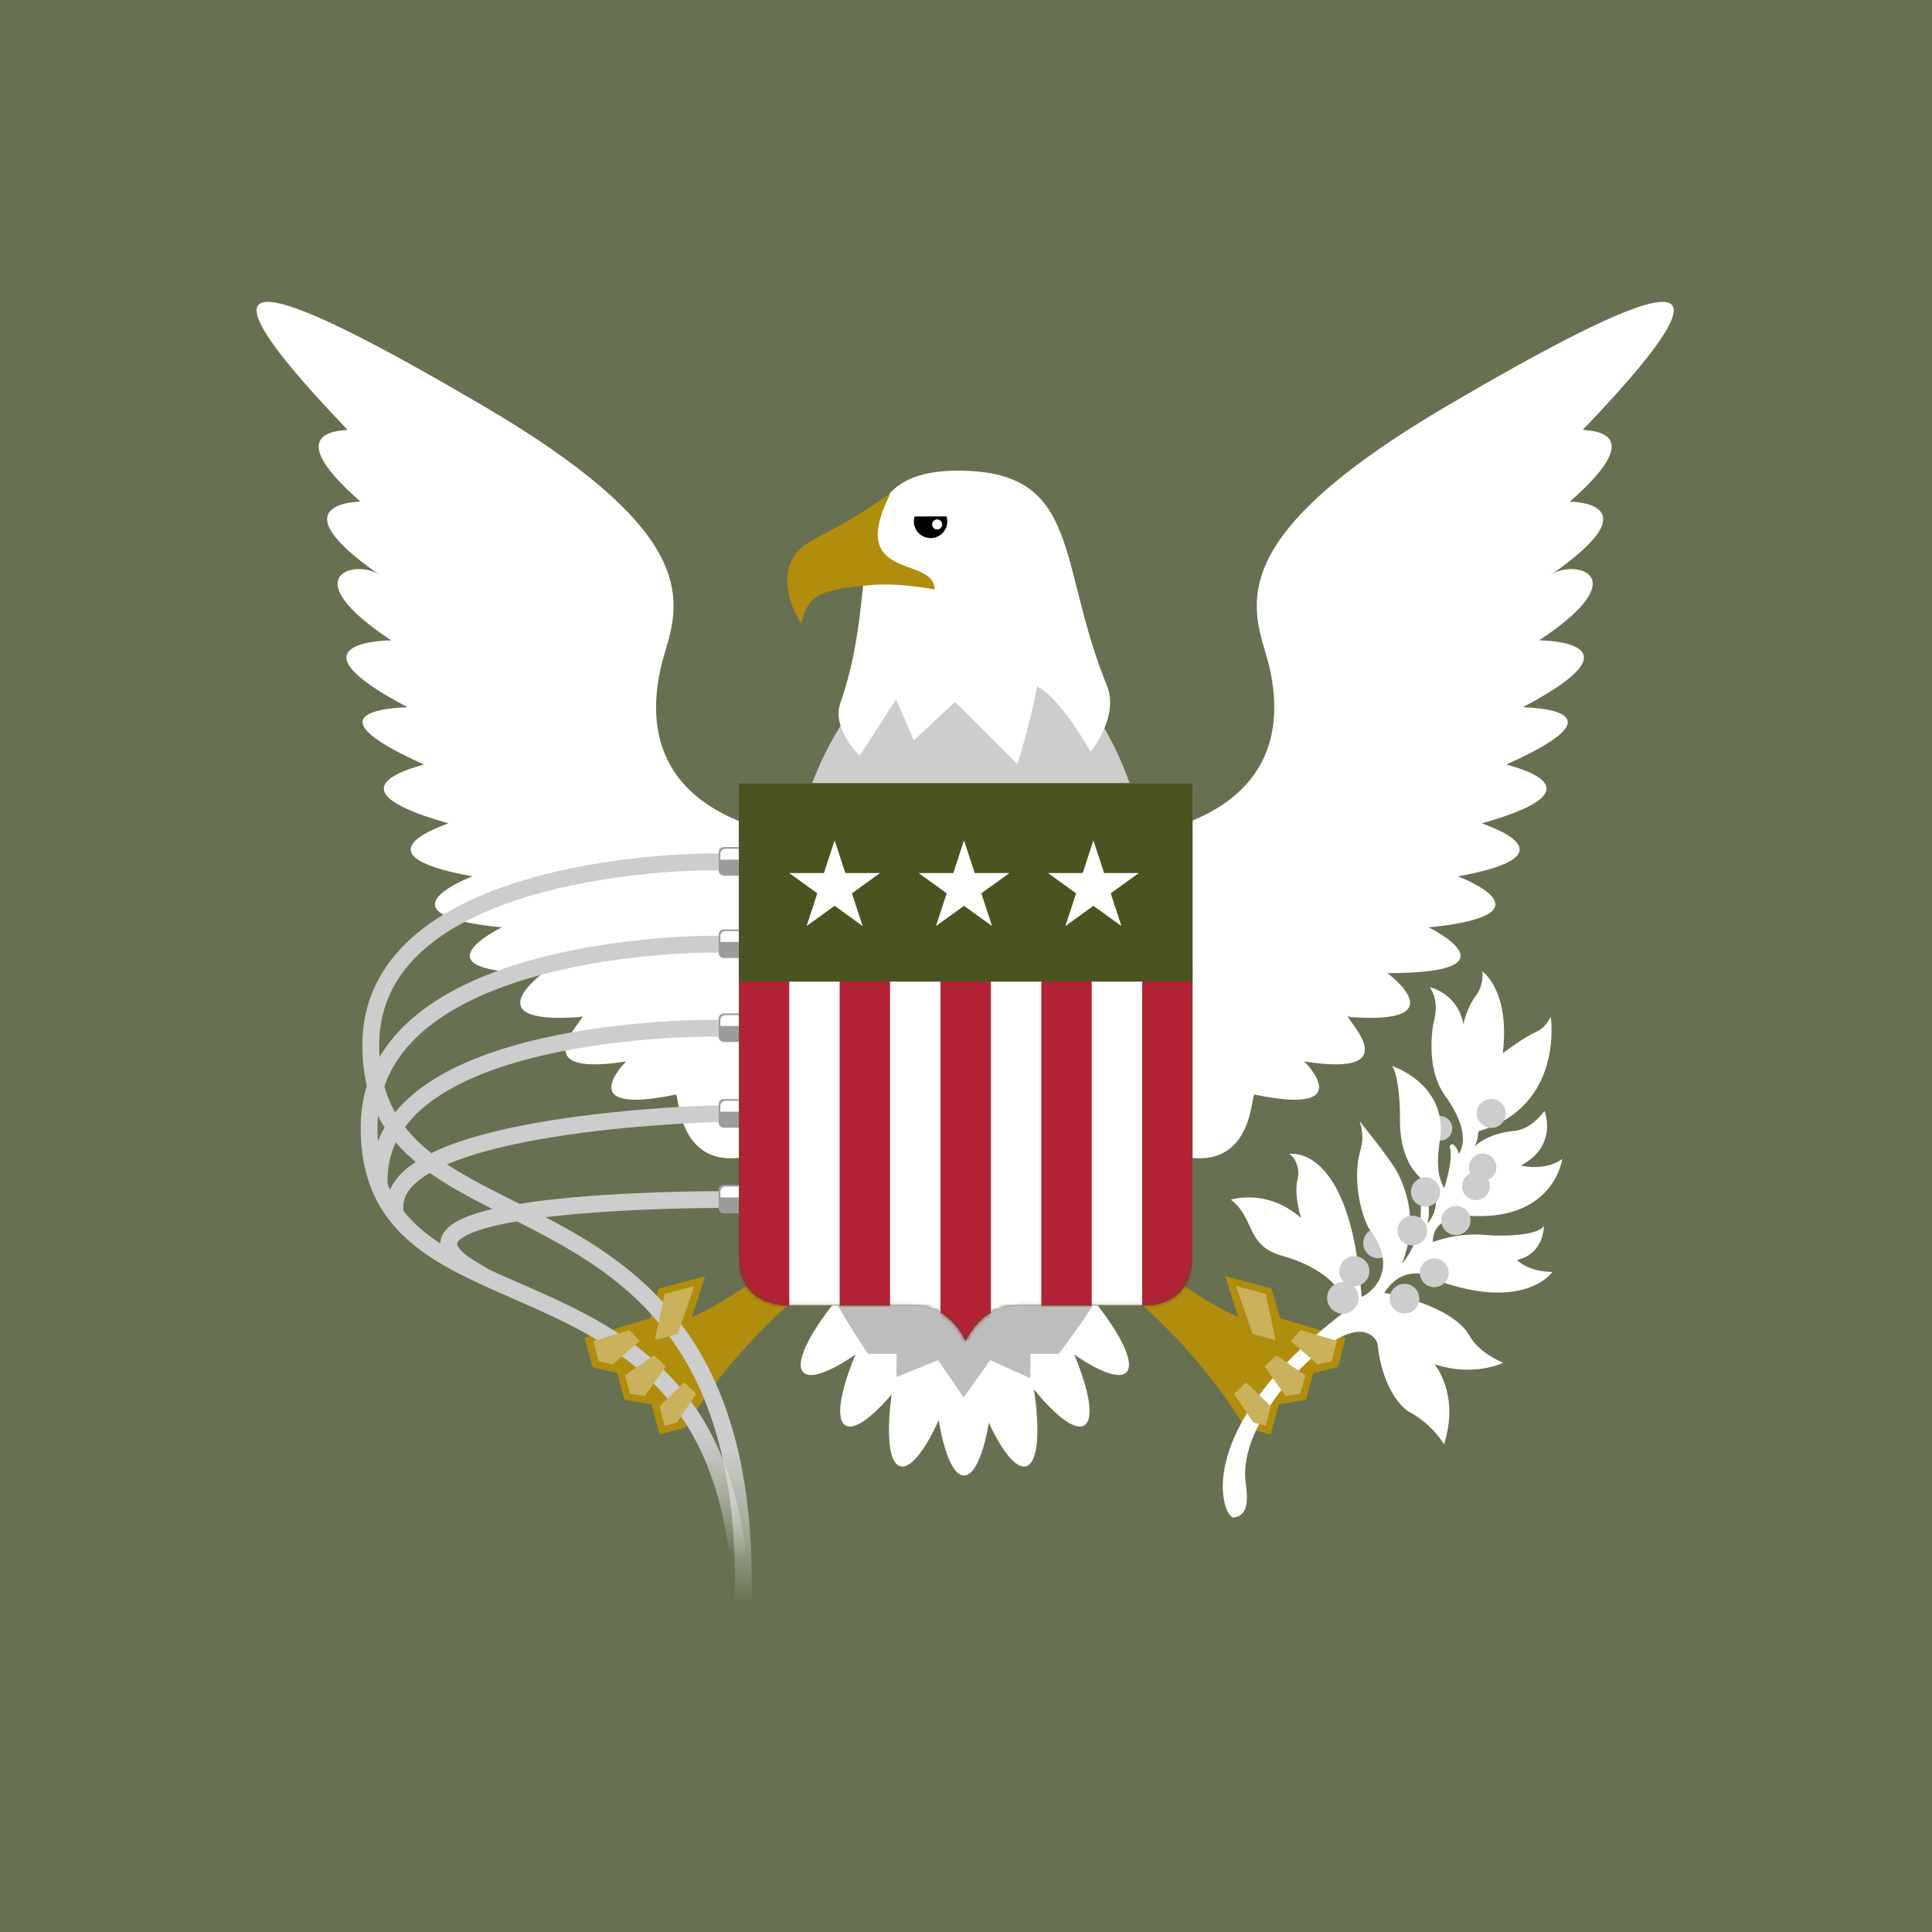 <svg width="512" height="512" viewBox="0 0 512 512" fill="none" xmlns="http://www.w3.org/2000/svg">
<rect width="512" height="512" fill="#677151"/>
<path d="M255.476 391.027C259.902 391.027 263.491 376.473 263.491 358.519C263.491 340.566 259.902 326.012 255.476 326.012C251.049 326.012 247.46 340.566 247.46 358.519C247.46 376.473 251.049 391.027 255.476 391.027Z" fill="white"/>
<path d="M271.904 388.583C276.18 387.437 275.879 372.45 271.232 355.108C266.586 337.767 259.352 324.637 255.076 325.783C250.8 326.929 251.101 341.916 255.748 359.258C260.394 376.599 267.628 389.729 271.904 388.583Z" fill="white"/>
<path d="M238.598 388.583C242.874 389.729 250.107 376.599 254.754 359.258C259.401 341.916 259.701 326.929 255.425 325.783C251.149 324.637 243.916 337.767 239.269 355.108C234.622 372.45 234.322 387.437 238.598 388.583Z" fill="white"/>
<path d="M287.315 377.765C291.148 375.552 286.979 361.153 278.002 345.605C269.026 330.057 258.641 319.247 254.807 321.46C250.973 323.674 255.142 338.072 264.119 353.62C273.096 369.169 283.481 379.978 287.315 377.765Z" fill="white"/>
<path d="M298.498 363.693C301.628 360.563 293.874 347.734 281.179 335.039C268.484 322.344 255.656 314.59 252.525 317.72C249.395 320.851 257.149 333.68 269.844 346.375C282.539 359.07 295.368 366.823 298.498 363.693Z" fill="white"/>
<path d="M224.082 377.765C227.915 379.979 238.3 369.169 247.277 353.621C256.254 338.073 260.423 323.674 256.589 321.461C252.755 319.247 242.37 330.057 233.394 345.605C224.417 361.153 220.248 375.552 224.082 377.765Z" fill="white"/>
<path d="M212.894 363.693C216.025 366.823 228.854 359.069 241.549 346.374C254.244 333.679 261.997 320.85 258.867 317.72C255.737 314.59 242.908 322.344 230.213 335.039C217.518 347.734 209.764 360.563 212.894 363.693Z" fill="white"/>
<path d="M302.622 317.996C298.129 337.074 280.509 358.782 280.509 358.782H273.044V365.234L262.428 360.455L255.388 370.321L248.589 360.455L237.596 364.919V358.782H230.064C230.064 358.782 214.423 336.733 210.053 317.996H302.622Z" fill="#BDBDBD"/>
<path d="M210.943 221.588C226.481 155.611 286.381 148.131 303.512 221.588H210.943Z" fill="#CDCDCD"/>
<path d="M253.944 124.732C286.792 124.732 280.031 149.071 293.341 181.686C296.682 189.873 289.032 199.28 289.032 199.28C289.032 199.28 281.232 185.117 274.847 181.871C273.082 191.63 269.621 202.529 269.621 202.529L253.085 186.008L242.181 196.204L237.458 185.337L227.814 200.295C227.814 200.295 220.328 193.044 222.693 186.338C234.408 153.121 221.096 124.732 253.944 124.732Z" fill="white"/>
<path d="M214.034 143.97C207.686 147.877 206.723 156.001 212.325 165.307C214.054 157.383 217.733 156.216 230.814 155.038C238.366 154.359 247.661 156.216 247.661 156.216C247.661 147.041 224.004 154.315 236.027 130.688C223.007 139.797 220.813 139.792 214.034 143.97Z" fill="#B18D0D"/>
<path d="M246.614 142.6C249.066 142.6 251.042 140.625 251.042 138.183C251.042 137.723 250.972 137.278 250.842 136.861C248.994 136.861 243.887 136.852 242.378 136.88C242.251 137.292 242.183 137.729 242.183 138.183C242.183 140.625 244.166 142.6 246.614 142.6Z" fill="black"/>
<path d="M248.349 140.317C249.086 140.317 249.685 139.719 249.685 138.982C249.685 138.244 249.086 137.646 248.349 137.646C247.611 137.646 247.013 138.244 247.013 138.982C247.013 139.719 247.611 140.317 248.349 140.317Z" fill="white"/>
<path fill-rule="evenodd" clip-rule="evenodd" d="M220.69 324.087C220.69 324.087 196.082 343.778 183.403 349L186.864 338.202L174.552 341.501L172.313 349.369L154.941 354.525L157.031 362.322L163.554 363.834L165.461 370.949L172.663 372.156L174.808 380.158L181.595 378.339C199.861 348.089 228.922 330.16 228.922 330.16L220.69 324.087Z" fill="#B18D0D"/>
<path d="M176.276 172.664C180.784 157.954 183.963 140.316 127.737 107.363C75.813 76.931 43.128 62.833 92.07 113.869C92.227 114.295 72.718 112.999 95.549 132.942C95.549 132.942 72.612 132.942 100.573 152.34C94.442 148.086 77.417 152.34 103.69 169.707C103.69 169.707 74.3 169.707 107.969 187.397C108.395 187.545 78.308 187.397 112.301 202.566C113.17 202.714 84.097 208.449 118.798 218.169C119.667 218.169 92.07 226.262 125.206 232.242C125.206 232.242 98.346 242.293 132.957 245.771C132.957 245.771 107.969 257.894 143.886 257.894C143.886 257.894 125.206 271.615 153.685 269.524C158.205 267.264 135.752 286.061 165.92 281.295C165.92 281.295 151.116 295.889 179.083 290.069C180.179 289.841 179.083 314.233 203.885 304.795C203.885 304.795 203.885 227.636 203.885 220.25C168.936 211.004 172.268 185.739 176.276 172.664Z" fill="white"/>
<path fill-rule="evenodd" clip-rule="evenodd" d="M188.242 226.172C188.984 226.176 189.728 226.18 190.471 226.183L190.449 230.636C189.627 230.632 188.805 230.623 187.984 230.626C187.82 230.626 187.575 230.628 187.252 230.632C186.608 230.641 185.657 230.66 184.443 230.701C182.015 230.783 178.539 230.956 174.366 231.314C166.008 232.033 154.9 233.495 143.822 236.461C132.716 239.435 121.811 243.876 113.723 250.453C105.703 256.975 100.486 265.553 100.486 277.027C100.486 284.314 102.039 290.02 104.67 294.719C107.309 299.433 111.104 303.261 115.772 306.684C120.457 310.119 125.951 313.097 131.946 316.15C133.377 316.879 134.837 317.612 136.319 318.356C141.001 320.707 145.901 323.168 150.758 325.926C163.608 333.224 176.476 342.774 185.721 358.788C194.961 374.792 200.445 397.012 199.007 429.421L198.908 431.646L194.459 431.448L194.558 429.224C195.97 397.397 190.564 376.084 181.865 361.015C173.171 345.956 161.053 336.894 148.559 329.799C143.811 327.102 139.053 324.713 134.393 322.372C132.893 321.619 131.402 320.87 129.926 320.118C123.908 317.054 118.136 313.939 113.139 310.275C108.125 306.599 103.823 302.322 100.784 296.895C97.738 291.454 96.033 284.982 96.033 277.027C96.033 263.964 102.064 254.195 110.913 246.998C119.695 239.857 131.283 235.209 142.671 232.16C154.086 229.103 165.472 227.609 173.984 226.878C178.245 226.511 181.799 226.335 184.291 226.25C185.538 226.208 186.52 226.188 187.193 226.18C187.53 226.175 187.79 226.173 187.967 226.173C188.058 226.172 188.15 226.172 188.242 226.172Z" fill="url(#paint0_linear_309_184)"/>
<path fill-rule="evenodd" clip-rule="evenodd" d="M188.243 247.993L190.47 248.004L190.448 252.457C189.626 252.453 188.803 252.443 187.981 252.446C187.817 252.447 187.57 252.449 187.246 252.453C186.598 252.461 185.642 252.48 184.422 252.522C181.982 252.604 178.489 252.776 174.294 253.135C165.894 253.854 154.73 255.316 143.596 258.283C132.433 261.257 121.472 265.699 113.342 272.277C105.28 278.801 100.04 287.378 100.04 298.847C100.04 306.157 101.515 311.862 104.013 316.503C106.514 321.149 110.11 324.856 114.536 328.066C118.98 331.29 124.215 333.982 129.958 336.616C132.379 337.727 134.96 338.857 137.604 340.014C141.065 341.529 144.633 343.091 148.09 344.718C160.537 350.577 173.269 358.031 182.847 371.007C192.445 384.01 198.697 402.309 198.697 429.546V431.772H194.244V429.546C194.244 403.011 188.164 385.709 179.264 373.651C170.343 361.566 158.411 354.499 146.194 348.747C142.699 347.102 139.313 345.622 135.961 344.157C133.332 343.007 130.724 341.867 128.101 340.664C122.282 337.994 116.727 335.157 111.921 331.671C107.098 328.172 102.986 323.99 100.092 318.614C97.195 313.232 95.587 306.781 95.587 298.847C95.587 285.78 101.649 276.011 110.541 268.816C119.364 261.676 131.008 257.028 142.45 253.98C153.92 250.923 165.361 249.43 173.915 248.698C178.197 248.332 181.767 248.156 184.272 248.071C185.524 248.029 186.511 248.009 187.187 248C188.861 247.978 187.787 247.993 188.243 247.993Z" fill="url(#paint1_linear_309_184)"/>
<path fill-rule="evenodd" clip-rule="evenodd" d="M190.473 270.273L190.444 274.726L188.206 274.711C187.893 274.71 187.58 274.712 187.267 274.714C186.636 274.72 185.707 274.734 184.521 274.765C182.149 274.828 178.755 274.963 174.679 275.252C166.518 275.829 155.67 277.019 144.849 279.46C133.993 281.909 123.345 285.578 115.46 291.018C107.631 296.42 102.712 303.416 102.712 312.651V314.878L98.948 314.9L98.259 312.651C98.259 301.514 104.308 293.302 112.931 287.353C121.499 281.442 132.787 277.616 143.869 275.116C154.984 272.609 166.073 271.397 174.365 270.81C178.515 270.516 181.976 270.378 184.403 270.313C186.223 270.265 187.463 270.258 187.979 270.258C188.139 270.257 188.824 270.258 190.473 270.273Z" fill="#CDCDCD"/>
<path d="M184.539 293.111C185.689 293.058 186.595 293.023 187.214 293.001C188.295 292.963 189.376 292.977 190.458 292.977V297.423C189.428 297.423 188.401 297.415 187.372 297.451C186.767 297.473 185.877 297.507 184.742 297.559C182.473 297.663 179.228 297.836 175.332 298.112C167.535 298.666 157.16 299.635 146.801 301.291C136.409 302.952 126.178 305.284 118.598 308.516C114.804 310.133 111.812 311.919 109.8 313.85C107.815 315.754 106.895 317.679 106.895 319.688V321.914H102.441V319.688C102.441 316.13 104.132 313.115 106.717 310.636C109.275 308.183 112.812 306.142 116.852 304.419C124.939 300.971 135.599 298.572 146.098 296.893C156.63 295.21 167.146 294.23 175.017 293.671C178.955 293.391 182.238 293.216 184.539 293.111Z" fill="#CDCDCD"/>
<path d="M188.84 315.68C188.932 315.68 190.514 315.68 190.561 315.68V320.133C189.729 320.133 188.897 320.132 188.065 320.137C187.374 320.142 186.362 320.151 185.085 320.169C182.531 320.206 178.917 320.279 174.682 320.425C166.203 320.718 155.274 321.303 145.389 322.468C140.445 323.05 135.799 323.773 131.87 324.667C127.893 325.572 124.837 326.612 122.947 327.747C122.004 328.313 121.517 328.805 121.299 329.159C121.129 329.434 121.107 329.629 121.183 329.895C121.286 330.259 121.626 330.891 122.566 331.776C123.493 332.648 124.879 333.651 126.841 334.775L130.787 337.166L126.558 339.746L124.627 338.639C122.489 337.414 120.783 336.213 119.514 335.019C118.261 333.839 117.304 332.543 116.898 331.107C116.464 329.575 116.721 328.099 117.509 326.822C118.247 325.625 119.395 324.685 120.655 323.929C123.17 322.419 126.79 321.256 130.882 320.325C135.022 319.383 139.838 318.638 144.868 318.045C154.93 316.86 165.998 316.269 174.529 315.975C178.799 315.827 182.443 315.753 185.021 315.717C186.311 315.698 187.334 315.689 188.035 315.684C188.386 315.682 188.657 315.681 188.84 315.68Z" fill="#CDCDCD"/>
<path fill-rule="evenodd" clip-rule="evenodd" d="M183.999 340.813L176.113 342.926L173.546 355.139L179.593 353.519L183.999 340.813Z" fill="#CAB25C"/>
<path fill-rule="evenodd" clip-rule="evenodd" d="M166.851 352.511L157.221 355.365L158.661 360.741L162.397 361.595L169.53 355.365L166.851 352.511Z" fill="#CAB25C"/>
<path fill-rule="evenodd" clip-rule="evenodd" d="M173.315 359.187L165.646 364.445L166.972 369.392L170.909 369.953L176.432 362.081L173.315 359.187Z" fill="#CAB25C"/>
<path fill-rule="evenodd" clip-rule="evenodd" d="M184.513 369.399L181.329 366.311L174.771 372.695L176.153 377.855L179.399 376.985L184.513 369.399Z" fill="#CAB25C"/>
<path fill-rule="evenodd" clip-rule="evenodd" d="M195.803 224.481H191.795C191.057 224.481 190.459 225.079 190.459 225.817V230.715C190.459 231.453 191.057 232.051 191.795 232.051H195.803V224.481Z" fill="#9C9C9C"/>
<path fill-rule="evenodd" clip-rule="evenodd" d="M195.803 246.301H191.795C191.057 246.301 190.459 246.899 190.459 247.637V252.535C190.459 253.273 191.057 253.871 191.795 253.871H195.803V246.301Z" fill="#9C9C9C"/>
<path fill-rule="evenodd" clip-rule="evenodd" d="M195.803 268.567H191.795C191.057 268.567 190.459 269.165 190.459 269.903V274.801C190.459 275.539 191.057 276.137 191.795 276.137H195.803V268.567Z" fill="#9C9C9C"/>
<path fill-rule="evenodd" clip-rule="evenodd" d="M195.803 291.277H191.795C191.057 291.277 190.459 291.876 190.459 292.613V297.512C190.459 298.25 191.057 298.848 191.795 298.848H195.803V291.277Z" fill="#9C9C9C"/>
<path fill-rule="evenodd" clip-rule="evenodd" d="M195.803 313.988H191.795C191.057 313.988 190.459 314.586 190.459 315.324V320.223C190.459 320.96 191.057 321.559 191.795 321.559H195.803V313.988Z" fill="#9C9C9C"/>
<path fill-rule="evenodd" clip-rule="evenodd" d="M195.802 224.926H192.239C191.501 224.926 190.903 225.524 190.903 226.262V227.821H195.802V224.926Z" fill="white"/>
<path fill-rule="evenodd" clip-rule="evenodd" d="M195.802 246.747H192.239C191.501 246.747 190.903 247.345 190.903 248.083V249.641H195.802V246.747Z" fill="white"/>
<path fill-rule="evenodd" clip-rule="evenodd" d="M195.802 269.012H192.239C191.501 269.012 190.903 269.61 190.903 270.348V271.907H195.802V269.012Z" fill="white"/>
<path fill-rule="evenodd" clip-rule="evenodd" d="M195.802 291.723H192.239C191.501 291.723 190.903 292.321 190.903 293.059V294.617H195.802V291.723Z" fill="white"/>
<path fill-rule="evenodd" clip-rule="evenodd" d="M195.802 314.433H192.239C191.501 314.433 190.903 315.032 190.903 315.769V317.328H195.802V314.433Z" fill="white"/>
<path fill-rule="evenodd" clip-rule="evenodd" d="M290.868 324.087C290.868 324.087 315.476 343.778 328.156 349L324.694 338.202L337.006 341.501L339.245 349.369L356.617 354.525L354.528 362.322L348.004 363.834L346.098 370.949L338.895 372.156L336.751 380.158L329.963 378.339C311.697 348.089 282.637 330.16 282.637 330.16L290.868 324.087Z" fill="#B18D0D"/>
<path d="M335.285 172.664C330.776 157.954 327.598 140.316 383.824 107.363C435.748 76.931 468.433 62.833 419.491 113.869C419.334 114.295 438.843 112.999 416.012 132.942C416.012 132.942 438.948 132.942 410.988 152.34C417.119 148.086 434.144 152.34 407.87 169.707C407.87 169.707 437.261 169.707 403.591 187.397C403.165 187.545 433.253 187.397 399.26 202.566C398.39 202.714 427.464 208.449 392.763 218.169C391.893 218.169 419.491 226.262 386.354 232.242C386.354 232.242 413.214 242.293 378.603 245.771C378.603 245.771 403.591 257.894 367.674 257.894C367.674 257.894 386.354 271.615 357.876 269.524C353.355 267.264 375.808 286.061 345.64 281.295C345.64 281.295 360.445 295.889 332.477 290.069C331.382 289.841 332.477 314.233 307.676 304.795C307.676 304.795 307.676 227.636 307.676 220.25C342.625 211.004 339.293 185.739 335.285 172.664Z" fill="white"/>
<path d="M384.869 299.025C384.869 297.223 383.405 295.756 381.599 295.756C379.792 295.756 378.332 297.223 378.332 299.025C378.332 299.454 378.416 299.879 378.58 300.276C378.744 300.672 378.985 301.033 379.288 301.336C379.592 301.639 379.952 301.879 380.349 302.043C380.745 302.207 381.17 302.291 381.599 302.29C383.405 302.29 384.869 300.833 384.869 299.025ZM369.254 329.437C369.254 327.231 367.468 325.439 365.262 325.439C363.058 325.439 361.266 327.231 361.266 329.437C361.266 331.643 363.058 333.435 365.262 333.435C367.467 333.435 369.254 331.643 369.254 329.437Z" fill="#CDCDCD"/>
<path d="M326.977 402.171C324.106 402.428 314.878 379.367 356.048 347.865C358.22 346.472 355.002 336.987 339.767 332.806C330.024 330.018 332.722 322.976 326.194 317.925C326.194 317.925 335.764 314.792 344.816 322.798C344.816 322.798 342.814 316.793 343.862 312.528C344.732 309.222 342.73 306.177 341.598 305.826C341.598 305.826 357.784 302.609 360.834 343.6C360.834 344.119 372.32 337.852 362.744 325.497C362.309 324.884 358.918 317.752 359.786 308.525C360.221 304.354 362.052 302.609 360.307 297.123C360.307 297.123 368.575 307.309 370.32 310.705C375.626 320.975 373.624 329.5 371.539 334.897C371.539 334.897 377.541 328.63 376.409 317.579C376.409 317.055 377.627 316.275 378.148 316.793C378.581 317.317 379.021 322.363 378.237 324.365C378.237 324.365 382.849 319.408 379.021 314.095C378.411 313.398 370.49 310.354 371.012 295.211C371.012 294.425 370.839 285.287 368.924 282.504C368.924 282.504 382.5 286.853 381.806 300.173C381.714 302.609 379.715 310.008 382.762 314.881C382.762 314.881 385.198 307.136 384.242 304.176C383.98 303.568 384.591 303.222 385.026 303.222C385.026 303.222 386.506 304.354 386.506 305.826C386.506 305.826 390.858 301.305 382.933 290.338C382.676 289.819 377.889 284.333 379.804 271.542C380.064 270.321 381.631 265.711 378.932 261.613C378.932 261.613 386.244 263.18 387.811 271.364C387.811 271.364 388.851 266.664 391.201 263.793C391.55 263.274 393.116 261.272 392.86 257.442C392.86 257.442 400.253 262.488 398.252 279.114C398.252 279.114 403.13 275.451 405.737 274.146C408.173 272.931 409.305 272.579 410.958 269.446C410.958 269.446 414.618 293.036 391.985 299.737C391.55 299.821 391.985 301.912 390.682 303.913C390.682 303.913 393.816 300.345 401.736 299.653C403.216 299.386 406.087 298.605 409.305 294.424C409.305 294.424 413.051 303.568 403.038 308.875C403.038 308.875 409.483 310.526 414.005 307.136C414.005 307.136 411.833 324.281 387.984 322.101C387.636 322.101 379.543 322.625 379.716 329.153C379.716 329.237 385.896 326.45 394.513 327.325C395.21 327.498 407.303 327.933 409.135 324.883C409.135 324.883 409.305 332.198 401.998 333.937C401.998 333.937 405.04 337.071 411.393 337.071C411.393 337.071 404.783 346.99 383.197 340.12C382.676 340.031 373.106 332.806 366.836 342.641C366.836 342.641 382.328 345.077 388.508 352.56C389.726 354.043 390.418 357.522 398.338 361.18C398.338 361.18 390.418 365.01 380.148 361.525C380.148 361.525 386.941 369.448 382.676 382.762C382.676 382.762 379.716 377.454 373.276 374.059C371.361 372.927 366.317 367.708 365.094 356.39C365.008 355.091 362.309 350.302 354.216 354.913C346.299 359.44 328.806 377.019 330.024 392.157C330.632 396.774 331.156 401.558 326.977 402.171" fill="white"/>
<path d="M362.9 336.883C362.9 334.671 361.108 332.885 358.903 332.885C356.699 332.885 354.912 334.671 354.912 336.883C354.912 339.089 356.699 340.875 358.903 340.875C361.108 340.875 362.9 339.088 362.9 336.883Z" fill="#CDCDCD"/>
<path d="M360.057 343.962C360.057 341.656 358.184 339.786 355.875 339.786C353.57 339.786 351.702 341.656 351.702 343.962C351.702 346.267 353.57 348.138 355.875 348.138C358.184 348.138 360.057 346.267 360.057 343.962Z" fill="#CDCDCD"/>
<path d="M378.213 326.11C378.213 323.935 376.452 322.169 374.28 322.169C372.109 322.169 370.343 323.935 370.343 326.11C370.343 328.284 372.108 330.045 374.28 330.045C376.452 330.045 378.213 328.284 378.213 326.11Z" fill="#CDCDCD"/>
<path d="M381.662 315.876C381.662 313.738 379.93 312.004 377.787 312.004C375.647 312.004 373.915 313.738 373.915 315.876C373.915 318.019 375.647 319.749 377.787 319.749C379.93 319.749 381.662 318.019 381.662 315.876Z" fill="#CDCDCD"/>
<path d="M399.036 295.064C399.036 292.942 397.318 291.223 395.193 291.223C393.068 291.223 391.352 292.942 391.352 295.064C391.352 297.191 393.068 298.905 395.193 298.905C397.318 298.905 399.036 297.191 399.036 295.064Z" fill="#CDCDCD"/>
<path d="M396.552 309.343C396.552 307.336 394.927 305.711 392.921 305.711C390.914 305.711 389.287 307.336 389.287 309.343C389.287 311.349 390.914 312.974 392.921 312.974C394.928 312.974 396.552 311.349 396.552 309.343Z" fill="#CDCDCD"/>
<path d="M394.825 314.362C394.825 312.324 393.172 310.673 391.134 310.673C389.093 310.673 387.442 312.324 387.442 314.362C387.442 316.4 389.093 318.056 391.134 318.056C393.172 318.056 394.825 316.4 394.825 314.362Z" fill="#CDCDCD"/>
<path d="M383.9 337.302C383.9 335.201 382.195 333.493 380.091 333.493C377.982 333.493 376.276 335.201 376.276 337.302C376.276 339.408 377.982 341.116 380.091 341.116C382.195 341.116 383.9 339.408 383.9 337.302Z" fill="#CDCDCD"/>
<path d="M376.137 344.161C376.137 341.987 374.376 340.226 372.202 340.226C370.03 340.226 368.269 341.987 368.269 344.161C368.269 346.33 370.03 348.096 372.202 348.096C374.376 348.096 376.137 346.33 376.137 344.161Z" fill="#CDCDCD"/>
<path d="M389.712 323.443C389.712 321.3 387.98 319.57 385.837 319.57C383.702 319.57 381.965 321.299 381.965 323.443C381.965 325.586 383.702 327.315 385.837 327.315C387.98 327.315 389.712 325.586 389.712 323.443Z" fill="#CDCDCD"/>
<path fill-rule="evenodd" clip-rule="evenodd" d="M327.561 340.813L335.447 342.926L338.014 355.139L331.967 353.519L327.561 340.813Z" fill="#CAB25C"/>
<path fill-rule="evenodd" clip-rule="evenodd" d="M344.71 352.511L354.34 355.365L352.899 360.741L349.164 361.595L342.03 355.365L344.71 352.511Z" fill="#CAB25C"/>
<path fill-rule="evenodd" clip-rule="evenodd" d="M338.244 359.187L345.913 364.445L344.588 369.392L340.651 369.953L335.127 362.081L338.244 359.187Z" fill="#CAB25C"/>
<path fill-rule="evenodd" clip-rule="evenodd" d="M327.045 369.399L330.229 366.311L336.787 372.695L335.404 377.855L332.158 376.985L327.045 369.399Z" fill="#CAB25C"/>
<path fill-rule="evenodd" clip-rule="evenodd" d="M195.802 207.559V333.037C195.934 340.967 200.056 345.248 207.827 345.964C207.827 345.964 231.302 346.008 241.837 345.964C247.931 345.964 252.764 349.105 255.919 355.402C259.073 349.105 263.906 345.964 270 345.964C280.535 346.008 304.01 345.964 304.01 345.964C311.984 345.478 315.676 340.759 316.035 333.037V207.559H195.802Z" fill="#4B5320"/>
<mask id="mask0_309_184" style="mask-type:alpha" maskUnits="userSpaceOnUse" x="195" y="207" width="122" height="149">
<path fill-rule="evenodd" clip-rule="evenodd" d="M195.802 207.559V333.037C195.934 340.967 200.056 345.248 207.827 345.964C207.827 345.964 231.302 346.008 241.837 345.964C247.931 345.964 252.764 349.106 255.919 355.402C259.073 349.106 263.906 345.964 270 345.964C280.535 346.008 304.01 345.964 304.01 345.964C311.984 345.478 315.676 340.759 316.035 333.037V207.559H195.802Z" fill="white"/>
</mask>
<g mask="url(#mask0_309_184)">
<path fill-rule="evenodd" clip-rule="evenodd" d="M195.802 207.559V333.037C195.934 340.967 200.056 345.248 207.827 345.964C207.827 345.964 231.302 346.008 241.837 345.964C247.931 345.964 252.764 349.106 255.919 355.402C259.073 349.106 263.906 345.964 270 345.964C280.535 346.008 304.01 345.964 304.01 345.964C311.984 345.478 315.676 340.759 316.035 333.037V207.559H195.802Z" fill="white"/>
<path d="M209.161 255.653H195.802V356.738H209.161V255.653Z" fill="#B22234"/>
<path d="M235.879 255.653H222.52V356.738H235.879V255.653Z" fill="#B22234"/>
<path d="M262.599 255.653H249.239V356.738H262.599V255.653Z" fill="#B22234"/>
<path d="M289.316 255.653H275.957V356.738H289.316V255.653Z" fill="#B22234"/>
<path d="M316.035 255.653H302.676V356.738H316.035V255.653Z" fill="#B22234"/>
</g>
<path fill-rule="evenodd" clip-rule="evenodd" d="M195.801 207.559V260.141H316.034V207.559H195.801Z" fill="#4B5320"/>
<path d="M255.472 222.7L262.902 245.411L243.448 231.375H267.495L248.041 245.411L255.472 222.7Z" fill="white"/>
<path d="M289.762 222.7L297.192 245.411L277.738 231.375H301.785L282.331 245.411L289.762 222.7Z" fill="white"/>
<path d="M221.183 222.7L228.613 245.411L209.159 231.375H233.206L213.752 245.411L221.183 222.7Z" fill="white"/>
<defs>
<linearGradient id="paint0_linear_309_184" x1="147.71" y1="382.365" x2="147.71" y2="424.669" gradientUnits="userSpaceOnUse">
<stop stop-color="#CDCDCD"/>
<stop offset="1" stop-color="white" stop-opacity="0"/>
</linearGradient>
<linearGradient id="paint1_linear_309_184" x1="147.264" y1="379.248" x2="147.264" y2="412.646" gradientUnits="userSpaceOnUse">
<stop stop-color="#CDCDCD"/>
<stop offset="1" stop-color="white" stop-opacity="0"/>
</linearGradient>
</defs>
</svg>
